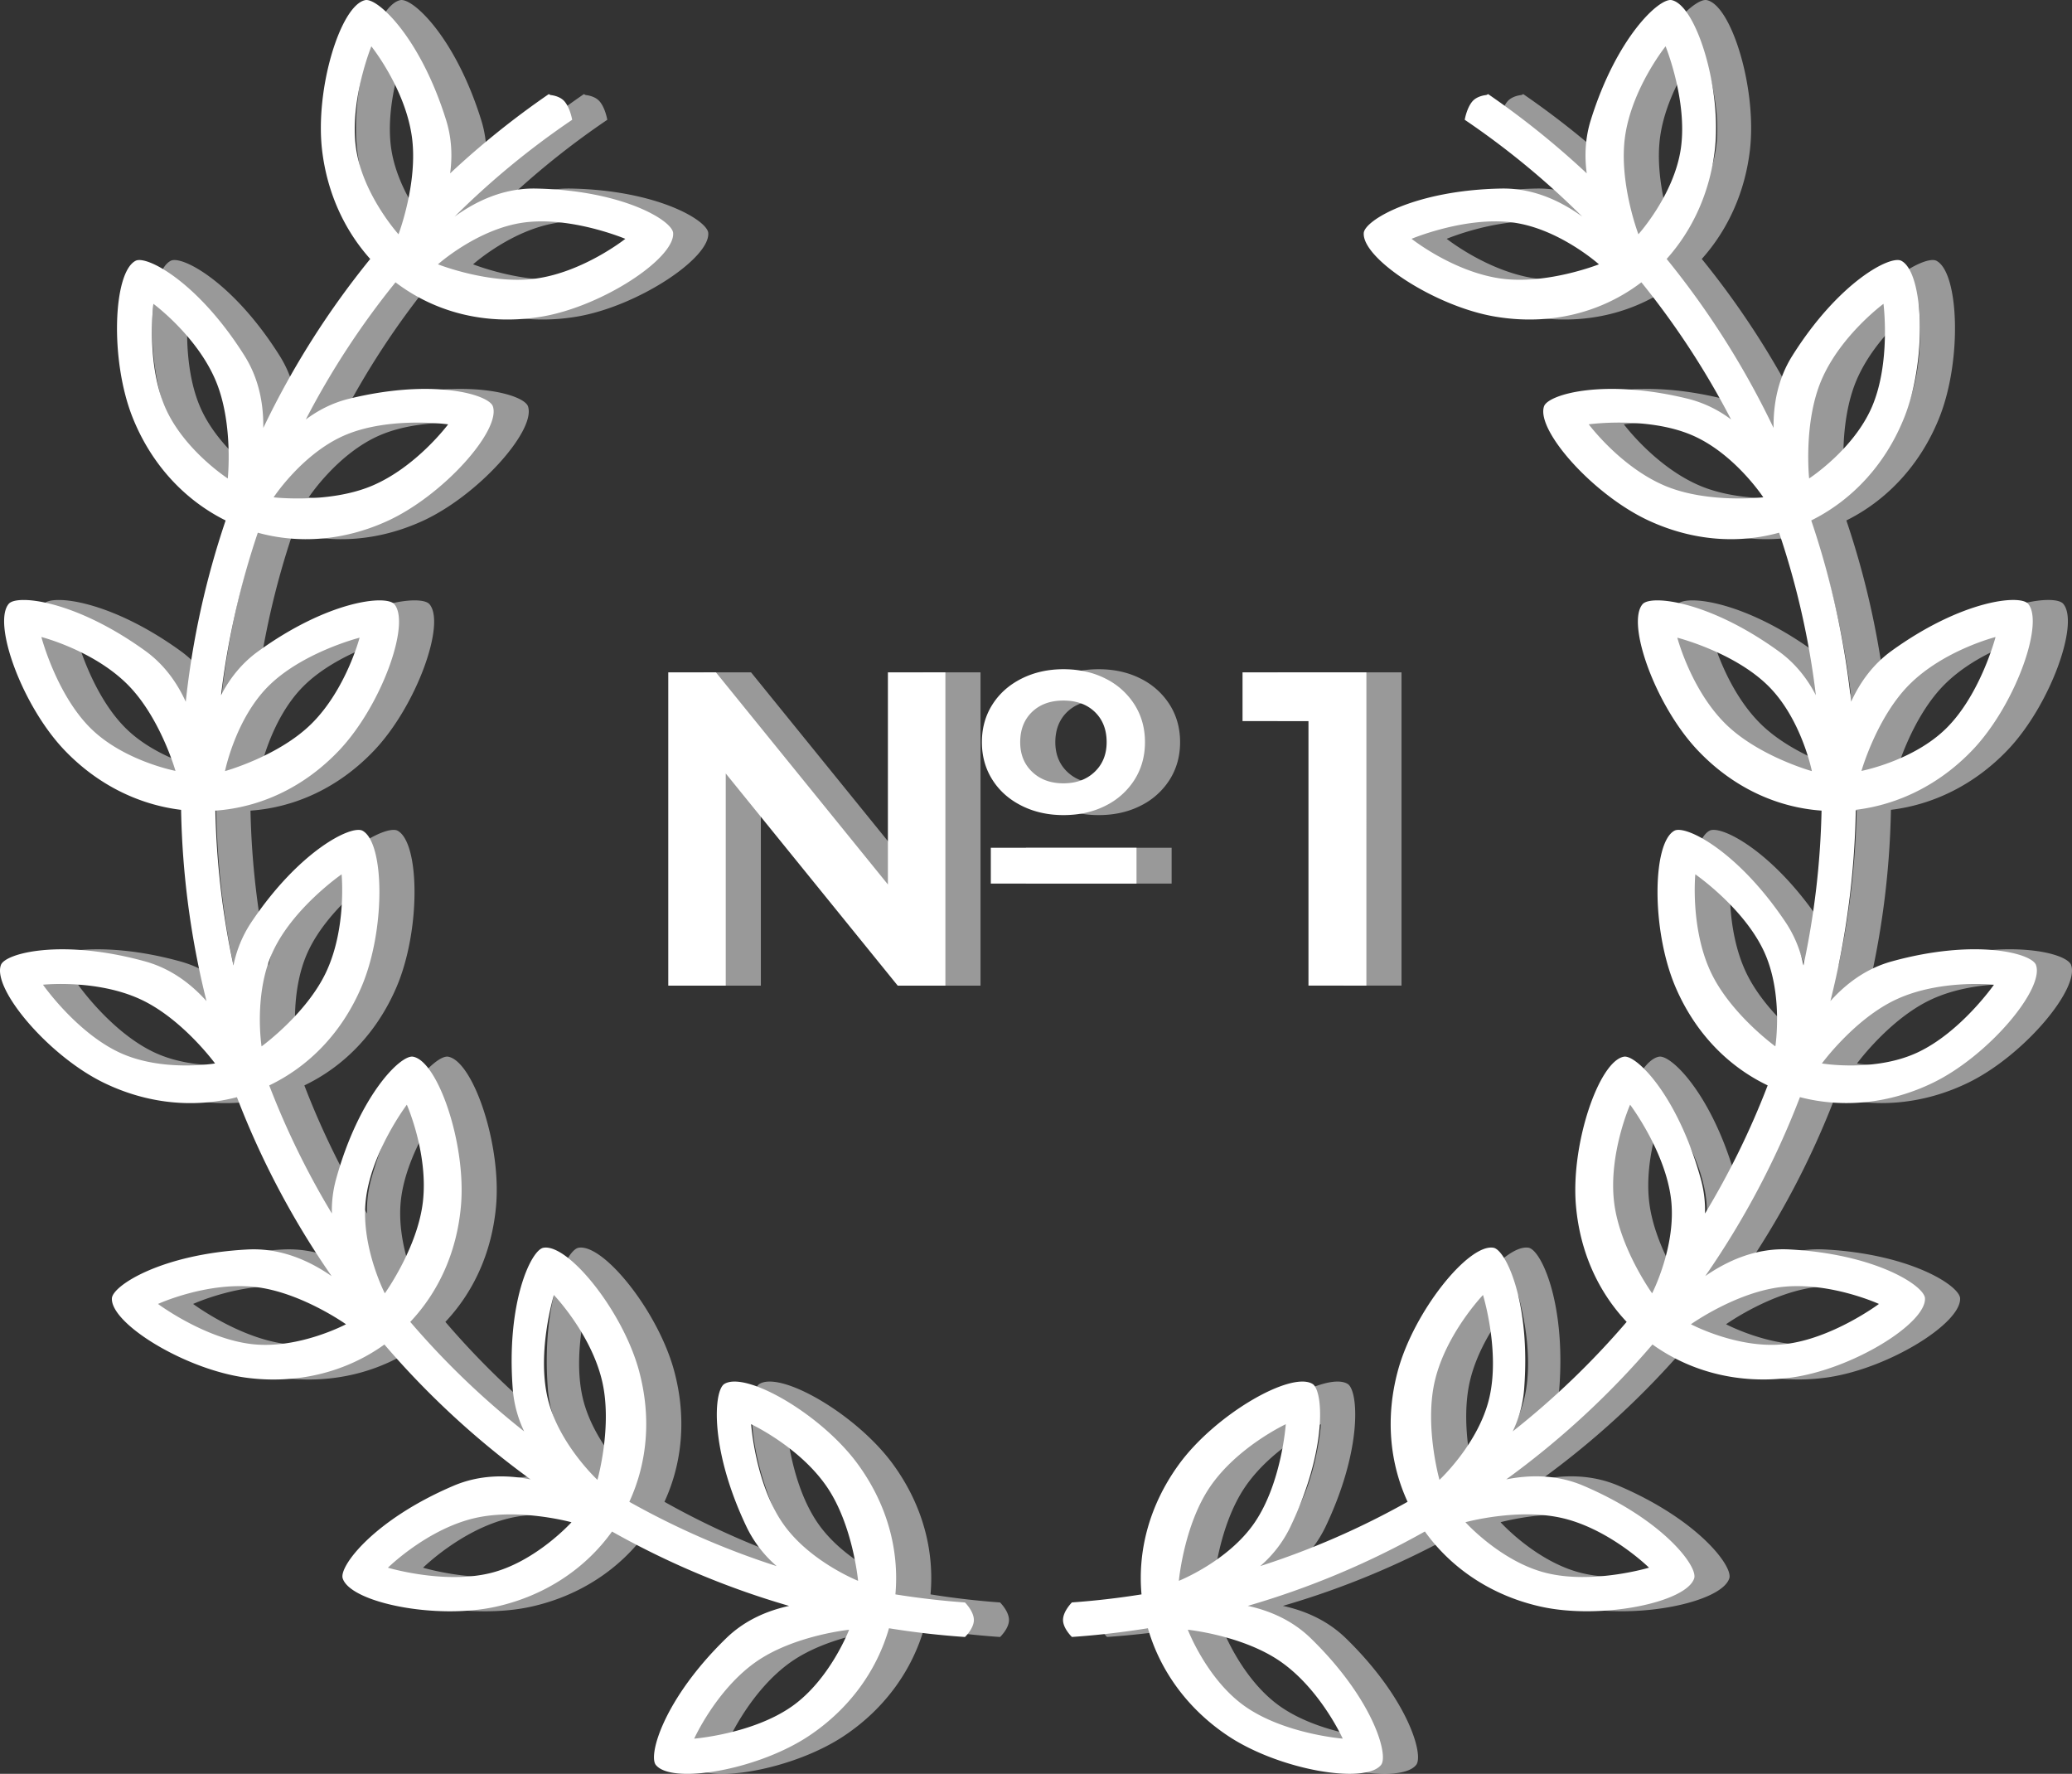 <svg width="118" height="101" fill="none" xmlns="http://www.w3.org/2000/svg"><rect width="100%" height="100%" fill="#333333" stroke="none"/><path opacity=".5" fill-rule="evenodd" clip-rule="evenodd" d="M40.058 56.12h3.273V44.04l9.794 12.08h2.715V38.281h-3.274V50.36l-9.794-12.078h-2.714v17.837zm26.666-7.849h-8.297v2.039h8.297v-2.04zm-6.546-2.396c.71.357 1.505.535 2.385.535.896 0 1.696-.179 2.397-.535a4.101 4.101 0 0 0 1.65-1.477c.397-.629.596-1.342.596-2.141 0-.799-.199-1.512-.596-2.14a4.108 4.108 0 0 0-1.65-1.478c-.701-.356-1.5-.535-2.397-.535-.88 0-1.675.179-2.385.535-.71.357-1.264.85-1.662 1.478-.398.629-.597 1.341-.597 2.14 0 .799.2 1.513.597 2.14.398.63.952 1.122 1.662 1.478zm.596-5.338c.449-.432 1.044-.649 1.789-.649.744 0 1.34.217 1.788.649.448.433.672 1.007.672 1.72 0 .697-.228 1.26-.685 1.694-.457.434-1.049.65-1.776.65-.728 0-1.32-.216-1.777-.65-.456-.433-.685-.998-.685-1.694.002-.714.226-1.287.674-1.72zm15.744 15.582h3.298V38.282h-7.054v2.777h3.755v15.06zM52.993 90.782c.224-2.48-.44-5.079-2.127-7.398-2.066-2.843-6.376-5.331-7.611-4.587-.612.369-.866 3.687 1.268 8.155a6.883 6.883 0 0 0 1.709 2.22 45.593 45.593 0 0 1-8.392-3.662c1.007-2.181 1.275-4.754.56-7.43-.907-3.4-4.033-7.282-5.452-7.035-.702.122-2.13 3.126-1.745 8.065a6.83 6.83 0 0 0 .648 2.391 46.415 46.415 0 0 1-6.487-6.235c1.595-1.687 2.655-3.95 2.888-6.618.305-3.506-1.311-8.227-2.73-8.482-.702-.126-3.067 2.206-4.385 6.98a6.723 6.723 0 0 0-.236 1.949 46.15 46.15 0 0 1-3.568-7.294c2.232-1.067 4.114-2.958 5.244-5.587 1.388-3.232 1.335-8.224.068-8.914-.626-.342-3.601 1.123-6.35 5.238a6.848 6.848 0 0 0-1 2.434 46.613 46.613 0 0 1-1.03-8.816c2.526-.18 5.021-1.297 7.04-3.422 2.42-2.546 4.098-7.245 3.15-8.335-.47-.54-3.767-.204-7.767 2.697-.939.68-1.615 1.553-2.1 2.49a46.066 46.066 0 0 1 2.094-9.255c2.296.633 4.855.479 7.355-.655 3.194-1.449 6.503-5.175 6.031-6.541-.234-.676-3.416-1.607-8.207-.426-.93.23-1.74.65-2.445 1.175a46.223 46.223 0 0 1 5.108-7.809c2.22 1.69 5.13 2.485 8.309 1.956 3.458-.575 7.608-3.321 7.502-4.765-.053-.714-2.89-2.434-7.822-2.53-1.795-.034-3.36.683-4.625 1.6a46.138 46.138 0 0 1 6.697-5.515s-.111-.674-.443-1.055c-.277-.317-.785-.354-.785-.354l-.106-.052a48.103 48.103 0 0 0-5.615 4.512c.13-.976.092-2.002-.23-3.032-1.473-4.73-3.913-6.982-4.61-6.832-1.41.302-2.87 5.074-2.45 8.568.29 2.41 1.271 4.533 2.738 6.169a48.279 48.279 0 0 0-6.09 9.623c.019-1.366-.248-2.807-1.065-4.107-2.634-4.19-5.569-5.737-6.204-5.413-1.284.656-1.475 5.644-.176 8.914 1.066 2.681 2.974 4.718 5.302 5.872a48.113 48.113 0 0 0-2.272 10.322c-.497-1.09-1.229-2.12-2.305-2.897-4.006-2.892-7.305-3.221-7.772-2.682-.946 1.092.74 5.787 3.165 8.33 1.871 1.96 4.219 3.112 6.646 3.404A48.34 48.34 0 0 0 13.76 57c-.896-.998-2.043-1.858-3.491-2.258-4.757-1.313-7.964-.47-8.215.198-.51 1.354 2.696 5.17 5.849 6.706 2.495 1.216 5.166 1.457 7.59.826a48.127 48.127 0 0 0 5.393 10.188c-1.313-.91-2.939-1.613-4.779-1.517-4.927.258-7.706 2.07-7.735 2.786-.06 1.446 4.18 4.054 7.654 4.515 2.927.388 5.699-.332 7.866-1.89a48.339 48.339 0 0 0 8.328 7.681c-1.386-.273-2.91-.268-4.383.358-4.543 1.934-6.537 4.592-6.321 5.274.436 1.379 5.307 2.374 8.73 1.614 2.795-.62 5.098-2.172 6.608-4.278a47.488 47.488 0 0 0 10.085 4.234c-1.27.277-2.543.828-3.588 1.847-3.543 3.448-4.448 6.65-4.002 7.208.902 1.128 5.802.292 8.722-1.656 2.303-1.536 3.865-3.715 4.557-6.126 1.422.23 2.865.397 4.326.497 0 0 .508-.481.508-.968 0-.497-.508-.998-.508-.998a46.231 46.231 0 0 1-3.961-.46zM17.298 39.056c1.943-1.926 5.18-2.747 5.18-2.747s-.774 2.952-2.734 4.895c-1.87 1.854-4.93 2.701-4.93 2.701s.597-2.978 2.484-4.849zm14.53-26.385c2.706-.368 5.784.928 5.784.928s-2.384 1.893-5.113 2.265c-2.603.354-5.557-.814-5.557-.814s2.258-2.022 4.886-2.379zm-9.55-4.216c-.392-2.714.87-5.817.87-5.817s1.908 2.376 2.303 5.112c.378 2.612-.756 5.589-.756 5.589s-2.036-2.25-2.417-4.884zm-.583 16.302c2.522-1.054 5.827-.596 5.827-.596s-1.819 2.445-4.36 3.508c-2.427 1.014-5.58.648-5.58.648s1.665-2.537 4.113-3.56zm-10.308-1.61c-1.074-2.522-.649-5.847-.649-5.847s2.452 1.804 3.535 4.346c1.033 2.426.699 5.597.699 5.597s-2.543-1.648-3.585-4.096zM7.141 41.445c-1.937-1.933-2.784-5.175-2.784-5.175s2.946.749 4.9 2.697c1.864 1.861 2.738 4.926 2.738 4.926s-2.974-.57-4.854-2.448zM8.85 59.95c-2.485-1.137-4.402-3.882-4.402-3.882s3.022-.326 5.528.82c2.392 1.094 4.271 3.663 4.271 3.663s-2.984.503-5.397-.601zm8.698-5.785c1.156-2.485 3.906-4.382 3.906-4.382s.297 3.038-.87 5.542c-1.112 2.391-3.688 4.254-3.688 4.254s-.47-3.002.652-5.414zm-1.155 22.371c-2.715-.293-5.395-2.292-5.395-2.292s2.767-1.265 5.504-.97c2.612.283 5.202 2.127 5.202 2.127s-2.674 1.42-5.31 1.135zm6.442-8.24c.318-2.725 2.334-5.396 2.334-5.396s1.234 2.79.913 5.537c-.306 2.621-2.167 5.203-2.167 5.203s-1.39-2.7-1.08-5.344zm7.107 21.268c-2.652.657-5.85-.302-5.85-.302s2.169-2.14 4.842-2.8c2.55-.632 5.612.212 5.612.212s-2.03 2.252-4.604 2.89zm6.082-5.304s-2.224-2.061-2.835-4.652c-.628-2.67.356-5.872.356-5.872s2.109 2.198 2.743 4.89c.605 2.568-.264 5.633-.264 5.633zm11.075 12.898c-2.238 1.573-5.565 1.837-5.565 1.837s1.255-2.78 3.51-4.366c2.154-1.512 5.312-1.834 5.312-1.834s-1.085 2.837-3.257 4.363zm-.545-10.462c-1.545-2.262-1.776-5.605-1.776-5.605s2.756 1.287 4.313 3.567c1.486 2.176 1.776 5.35 1.776 5.35s-2.814-1.115-4.313-3.312zm71.393-31.757c-.251-.669-3.458-1.511-8.215-.198-1.449.4-2.596 1.26-3.491 2.258a48.278 48.278 0 0 0 1.447-10.89c2.426-.29 4.774-1.443 6.646-3.404 2.425-2.541 4.11-7.237 3.164-8.329-.468-.539-3.766-.21-7.772 2.682-1.076.777-1.808 1.809-2.305 2.897a48.095 48.095 0 0 0-2.271-10.322c2.327-1.154 4.235-3.19 5.301-5.872 1.299-3.27 1.108-8.258-.176-8.914-.635-.323-3.57 1.223-6.204 5.412-.817 1.3-1.084 2.742-1.066 4.108a48.195 48.195 0 0 0-6.089-9.623c1.467-1.636 2.449-3.758 2.738-6.17.42-3.493-1.042-8.266-2.45-8.567-.697-.15-3.138 2.104-4.61 6.832-.322 1.03-.36 2.056-.23 3.032a48.176 48.176 0 0 0-5.614-4.512l-.106.052s-.507.036-.785.354c-.332.382-.443 1.055-.443 1.055a46.269 46.269 0 0 1 6.697 5.516c-1.264-.918-2.83-1.635-4.624-1.6-4.933.094-7.77 1.815-7.823 2.529-.106 1.444 4.044 4.19 7.502 4.765 3.179.53 6.09-.264 8.309-1.956a46.406 46.406 0 0 1 5.108 7.81 6.826 6.826 0 0 0-2.445-1.176c-4.791-1.18-7.973-.25-8.207.426-.472 1.367 2.836 5.092 6.031 6.54 2.5 1.135 5.059 1.29 7.355.656a46.163 46.163 0 0 1 2.095 9.255c-.486-.937-1.161-1.81-2.101-2.49-4-2.9-7.297-3.235-7.766-2.697-.949 1.09.728 5.79 3.149 8.335 2.019 2.124 4.514 3.242 7.041 3.422a46.516 46.516 0 0 1-1.03 8.816 6.874 6.874 0 0 0-1-2.434c-2.749-4.115-5.724-5.58-6.35-5.238-1.267.69-1.32 5.682.068 8.914 1.13 2.629 3.014 4.52 5.244 5.587a46.145 46.145 0 0 1-3.568 7.294 6.689 6.689 0 0 0-.236-1.948c-1.318-4.775-3.683-7.106-4.385-6.98-1.419.254-3.034 4.975-2.73 8.481.232 2.668 1.293 4.931 2.888 6.618A46.42 46.42 0 0 1 88.15 81.5c.343-.726.58-1.522.648-2.391.386-4.939-1.042-7.943-1.745-8.065-1.42-.246-4.546 3.634-5.453 7.035-.713 2.675-.445 5.249.562 7.43a45.596 45.596 0 0 1-8.392 3.661 6.88 6.88 0 0 0 1.709-2.219c2.134-4.468 1.88-7.786 1.268-8.154-1.235-.745-5.545 1.744-7.611 4.586-1.686 2.32-2.351 4.919-2.127 7.398a45.79 45.79 0 0 1-3.963.458s-.507.502-.507.998c0 .487.507.968.507.968 1.461-.1 2.904-.268 4.326-.496.692 2.41 2.255 4.589 4.557 6.125 2.92 1.948 7.82 2.784 8.722 1.656.447-.558-.46-3.76-4.002-7.209-1.046-1.018-2.318-1.569-3.588-1.846A47.581 47.581 0 0 0 83.146 87.2c1.51 2.106 3.813 3.659 6.608 4.279 3.423.76 8.294-.236 8.73-1.615.216-.682-1.778-3.34-6.321-5.274-1.471-.626-2.996-.631-4.383-.357a48.302 48.302 0 0 0 8.328-7.682c2.167 1.558 4.938 2.278 7.866 1.89 3.475-.461 7.713-3.069 7.654-4.515-.029-.715-2.808-2.528-7.735-2.786-1.84-.096-3.466.607-4.779 1.517a48.11 48.11 0 0 0 5.393-10.188c2.424.632 5.096.389 7.59-.826 3.153-1.535 6.358-5.351 5.849-6.705zm-7.201-15.97c1.953-1.95 4.9-2.698 4.9-2.698s-.847 3.242-2.784 5.175c-1.881 1.877-4.852 2.448-4.852 2.448s.872-3.066 2.736-4.925zM87.501 15.863c-2.728-.372-5.112-2.266-5.112-2.266s3.078-1.295 5.785-.927c2.627.357 4.885 2.38 4.885 2.38s-2.953 1.167-5.558.813zm7.806-2.525s-1.134-2.977-.757-5.589c.396-2.736 2.305-5.112 2.305-5.112s1.261 3.103.869 5.817c-.382 2.635-2.417 4.884-2.417 4.884zm1.533 14.33c-2.542-1.063-4.361-3.508-4.361-3.508s3.306-.458 5.827.596c2.448 1.023 4.113 3.56 4.113 3.56s-3.153.366-5.58-.648zm8.889-6.023c1.083-2.543 3.535-4.346 3.535-4.346s.425 3.325-.649 5.847c-1.043 2.448-3.585 4.096-3.585 4.096s-.335-3.17.699-5.597zm-5.472 19.559c-1.96-1.942-2.734-4.895-2.734-4.895s3.236.82 5.18 2.747c1.887 1.871 2.483 4.85 2.483 4.85s-3.06-.85-4.929-2.702zm-25.3 53.424c2.256 1.587 3.511 4.366 3.511 4.366s-3.327-.264-5.565-1.837c-2.172-1.526-3.256-4.363-3.256-4.363s3.158.322 5.31 1.834zm-5.822-4.619s.29-3.175 1.776-5.351c1.557-2.28 4.314-3.567 4.314-3.567s-.232 3.343-1.777 5.605c-1.5 2.196-4.313 3.313-4.313 3.313zm14.843-5.75s-.868-3.066-.264-5.635c.633-2.69 2.743-4.89 2.743-4.89s.985 3.203.356 5.872c-.61 2.592-2.835 4.653-2.835 4.653zm7.09 2.2c2.673.663 4.843 2.801 4.843 2.801s-3.198.959-5.85.302c-2.576-.637-4.605-2.89-4.605-2.89s3.06-.844 5.612-.212zm5.02-12.82s-1.86-2.583-2.167-5.203c-.32-2.747.913-5.537.913-5.537s2.016 2.671 2.334 5.396c.308 2.644-1.08 5.344-1.08 5.344zm7.412-.365c2.738-.296 5.505.97 5.505.97s-2.679 1.998-5.395 2.291c-2.637.285-5.312-1.135-5.312-1.135s2.589-1.844 5.202-2.126zm-.394-13.696s-2.576-1.863-3.688-4.254c-1.166-2.506-.87-5.542-.87-5.542s2.75 1.897 3.907 4.382c1.122 2.412.651 5.414.651 5.414zm8.047.37c-2.413 1.105-5.397.603-5.397.603s1.88-2.57 4.271-3.663c2.505-1.146 5.528-.82 5.528-.82s-1.917 2.744-4.402 3.88z" fill="#fff"/><path fill-rule="evenodd" clip-rule="evenodd" d="M38.058 56.12h3.273V44.04l9.794 12.08h2.715V38.281h-3.274V50.36l-9.794-12.078h-2.714v17.837zm26.666-7.849h-8.297v2.039h8.297v-2.04zm-6.546-2.396c.71.357 1.505.535 2.385.535.896 0 1.696-.179 2.398-.535a4.101 4.101 0 0 0 1.649-1.477c.397-.629.596-1.342.596-2.141 0-.799-.199-1.512-.596-2.14a4.108 4.108 0 0 0-1.65-1.478c-.701-.356-1.5-.535-2.397-.535-.88 0-1.675.179-2.385.535-.71.357-1.264.85-1.662 1.478-.398.629-.597 1.341-.597 2.14 0 .799.2 1.513.597 2.14.398.63.952 1.122 1.662 1.478zm.596-5.338c.449-.432 1.044-.649 1.789-.649.744 0 1.34.217 1.788.649.449.433.672 1.007.672 1.72 0 .697-.229 1.26-.685 1.694-.457.434-1.049.65-1.776.65-.728 0-1.32-.216-1.777-.65-.456-.433-.685-.998-.685-1.694.002-.714.226-1.287.674-1.72zm15.744 15.582h3.298V38.282h-7.054v2.777h3.755v15.06zM50.993 90.782c.224-2.48-.44-5.079-2.127-7.398-2.066-2.843-6.376-5.331-7.611-4.587-.612.369-.866 3.687 1.268 8.155a6.883 6.883 0 0 0 1.709 2.22 45.593 45.593 0 0 1-8.392-3.662c1.007-2.181 1.275-4.754.56-7.43-.907-3.4-4.033-7.282-5.452-7.035-.702.122-2.13 3.126-1.745 8.065a6.83 6.83 0 0 0 .648 2.391 46.415 46.415 0 0 1-6.487-6.235c1.595-1.687 2.655-3.95 2.888-6.618.305-3.506-1.311-8.227-2.73-8.482-.702-.126-3.067 2.206-4.385 6.98a6.723 6.723 0 0 0-.236 1.949 46.15 46.15 0 0 1-3.568-7.294c2.231-1.067 4.114-2.958 5.243-5.587 1.39-3.232 1.336-8.224.07-8.914-.627-.342-3.602 1.123-6.351 5.238a6.848 6.848 0 0 0-1 2.434 46.613 46.613 0 0 1-1.03-8.816c2.526-.18 5.021-1.297 7.04-3.422 2.42-2.546 4.098-7.245 3.15-8.335-.47-.54-3.767-.204-7.767 2.697-.939.68-1.615 1.553-2.1 2.49a46.066 46.066 0 0 1 2.094-9.255c2.296.633 4.855.479 7.355-.655 3.194-1.449 6.503-5.175 6.031-6.541-.234-.676-3.416-1.607-8.207-.426-.93.23-1.74.65-2.445 1.175a46.223 46.223 0 0 1 5.108-7.809c2.22 1.69 5.13 2.485 8.309 1.956 3.458-.575 7.608-3.321 7.502-4.765-.053-.714-2.89-2.434-7.823-2.53-1.794-.034-3.36.683-4.624 1.6a46.138 46.138 0 0 1 6.697-5.515s-.111-.674-.443-1.055c-.277-.317-.785-.354-.785-.354l-.106-.052a48.103 48.103 0 0 0-5.616 4.512c.132-.976.093-2.002-.228-3.032-1.474-4.73-3.914-6.982-4.61-6.832-1.41.302-2.87 5.074-2.451 8.568.29 2.41 1.271 4.533 2.738 6.169a48.279 48.279 0 0 0-6.09 9.623c.019-1.366-.248-2.807-1.065-4.107-2.634-4.19-5.569-5.737-6.204-5.413-1.284.656-1.475 5.644-.176 8.914 1.066 2.681 2.974 4.718 5.301 5.872a48.113 48.113 0 0 0-2.271 10.322c-.497-1.09-1.229-2.12-2.305-2.897C4.268 34.167.969 33.838.502 34.377c-.946 1.092.74 5.787 3.165 8.33 1.871 1.96 4.219 3.112 6.646 3.404A48.34 48.34 0 0 0 11.76 57c-.896-.998-2.043-1.858-3.491-2.258-4.757-1.313-7.964-.47-8.215.198-.51 1.354 2.696 5.17 5.849 6.706 2.495 1.216 5.166 1.457 7.59.826a48.127 48.127 0 0 0 5.393 10.188c-1.313-.91-2.939-1.613-4.779-1.517-4.927.258-7.706 2.07-7.735 2.786-.06 1.446 4.18 4.054 7.655 4.515 2.926.388 5.698-.332 7.865-1.89a48.339 48.339 0 0 0 8.328 7.681c-1.386-.273-2.91-.268-4.383.358-4.543 1.934-6.537 4.592-6.321 5.274.436 1.379 5.307 2.374 8.73 1.614 2.795-.62 5.098-2.172 6.608-4.278a47.488 47.488 0 0 0 10.085 4.234c-1.27.277-2.543.828-3.588 1.847-3.543 3.448-4.448 6.65-4.002 7.208.902 1.128 5.802.292 8.722-1.656 2.303-1.536 3.865-3.715 4.557-6.126 1.422.23 2.865.397 4.326.497 0 0 .508-.481.508-.968 0-.497-.508-.998-.508-.998a46.231 46.231 0 0 1-3.961-.46zM15.298 39.056c1.943-1.926 5.18-2.747 5.18-2.747s-.774 2.952-2.734 4.895c-1.87 1.854-4.93 2.701-4.93 2.701s.597-2.978 2.484-4.849zm14.53-26.385c2.706-.368 5.784.928 5.784.928s-2.384 1.893-5.113 2.265c-2.603.354-5.557-.814-5.557-.814s2.258-2.022 4.886-2.379zm-9.55-4.216c-.392-2.714.87-5.817.87-5.817s1.908 2.376 2.303 5.112c.378 2.612-.756 5.589-.756 5.589s-2.036-2.25-2.417-4.884zm-.583 16.302c2.522-1.054 5.827-.596 5.827-.596s-1.819 2.445-4.36 3.508c-2.427 1.014-5.58.648-5.58.648s1.665-2.537 4.113-3.56zm-10.308-1.61c-1.074-2.522-.65-5.847-.65-5.847s2.453 1.804 3.536 4.346c1.033 2.426.699 5.597.699 5.597s-2.543-1.648-3.585-4.096zM5.141 41.445c-1.937-1.933-2.784-5.175-2.784-5.175s2.946.749 4.9 2.697c1.864 1.861 2.737 4.926 2.737 4.926s-2.973-.57-4.853-2.448zM6.85 59.95c-2.485-1.137-4.402-3.882-4.402-3.882s3.022-.326 5.528.82c2.392 1.094 4.271 3.663 4.271 3.663s-2.984.503-5.397-.601zm8.698-5.785c1.156-2.485 3.906-4.382 3.906-4.382s.297 3.038-.87 5.542c-1.112 2.391-3.688 4.254-3.688 4.254s-.47-3.002.652-5.414zm-1.155 22.371c-2.715-.293-5.395-2.292-5.395-2.292s2.767-1.265 5.504-.97c2.612.283 5.202 2.127 5.202 2.127s-2.674 1.42-5.31 1.135zm6.442-8.24c.318-2.725 2.334-5.396 2.334-5.396s1.234 2.79.913 5.537c-.306 2.621-2.167 5.203-2.167 5.203s-1.39-2.7-1.08-5.344zm7.107 21.268c-2.652.657-5.85-.302-5.85-.302s2.169-2.14 4.842-2.8c2.55-.632 5.612.212 5.612.212s-2.03 2.252-4.604 2.89zm6.082-5.304s-2.224-2.061-2.835-4.652c-.628-2.67.356-5.872.356-5.872s2.109 2.198 2.743 4.89c.605 2.568-.264 5.633-.264 5.633zm11.075 12.898c-2.238 1.573-5.565 1.837-5.565 1.837s1.255-2.78 3.51-4.366c2.154-1.512 5.312-1.834 5.312-1.834s-1.085 2.837-3.257 4.363zm-.545-10.462c-1.545-2.262-1.776-5.605-1.776-5.605s2.756 1.287 4.313 3.567c1.486 2.176 1.776 5.35 1.776 5.35s-2.814-1.115-4.313-3.312zm71.393-31.757c-.251-.669-3.458-1.511-8.215-.198-1.449.4-2.596 1.26-3.491 2.258a48.278 48.278 0 0 0 1.447-10.89c2.426-.29 4.774-1.443 6.646-3.404 2.425-2.541 4.11-7.237 3.164-8.329-.468-.539-3.766-.21-7.772 2.682-1.076.777-1.808 1.809-2.305 2.897a48.095 48.095 0 0 0-2.271-10.322c2.327-1.154 4.235-3.19 5.301-5.872 1.299-3.27 1.108-8.258-.176-8.914-.635-.323-3.57 1.223-6.204 5.412-.817 1.3-1.084 2.742-1.066 4.108a48.19 48.19 0 0 0-6.089-9.623c1.467-1.636 2.449-3.758 2.738-6.17.42-3.493-1.042-8.266-2.45-8.567-.697-.15-3.138 2.104-4.61 6.832-.322 1.03-.36 2.056-.23 3.032a48.176 48.176 0 0 0-5.614-4.512l-.106.052s-.507.036-.785.354c-.332.382-.443 1.055-.443 1.055a46.269 46.269 0 0 1 6.697 5.516c-1.264-.918-2.83-1.635-4.624-1.6-4.933.094-7.77 1.815-7.823 2.529-.106 1.444 4.044 4.19 7.502 4.765 3.179.53 6.09-.264 8.309-1.956a46.386 46.386 0 0 1 5.108 7.81 6.822 6.822 0 0 0-2.445-1.176c-4.791-1.18-7.973-.25-8.207.426-.472 1.367 2.836 5.092 6.031 6.54 2.5 1.135 5.06 1.29 7.355.656a46.163 46.163 0 0 1 2.095 9.255c-.486-.937-1.161-1.81-2.101-2.49-4-2.9-7.297-3.235-7.766-2.697-.949 1.09.728 5.79 3.149 8.335 2.019 2.124 4.514 3.242 7.041 3.422a46.516 46.516 0 0 1-1.03 8.816 6.874 6.874 0 0 0-1-2.434c-2.749-4.115-5.724-5.58-6.35-5.238-1.267.69-1.32 5.682.068 8.914 1.13 2.629 3.013 4.52 5.244 5.587a46.119 46.119 0 0 1-3.568 7.294 6.689 6.689 0 0 0-.236-1.948c-1.318-4.775-3.683-7.106-4.385-6.98-1.419.254-3.034 4.975-2.73 8.481.232 2.668 1.293 4.931 2.888 6.618A46.42 46.42 0 0 1 86.15 81.5c.343-.726.58-1.522.648-2.391.386-4.939-1.042-7.943-1.745-8.065-1.42-.246-4.546 3.634-5.453 7.035-.713 2.675-.445 5.249.562 7.43a45.596 45.596 0 0 1-8.392 3.661 6.88 6.88 0 0 0 1.709-2.219c2.134-4.468 1.88-7.786 1.268-8.154-1.235-.745-5.545 1.744-7.611 4.586-1.686 2.32-2.351 4.919-2.127 7.398a45.79 45.79 0 0 1-3.963.458s-.507.502-.507.998c0 .487.507.968.507.968 1.461-.1 2.904-.268 4.326-.496.692 2.41 2.255 4.589 4.557 6.125 2.92 1.948 7.82 2.784 8.722 1.656.447-.558-.46-3.76-4.002-7.209-1.046-1.018-2.318-1.569-3.588-1.846A47.581 47.581 0 0 0 81.146 87.2c1.51 2.106 3.813 3.659 6.608 4.279 3.423.76 8.294-.236 8.73-1.615.216-.682-1.778-3.34-6.321-5.274-1.471-.626-2.996-.631-4.383-.357a48.302 48.302 0 0 0 8.328-7.682c2.167 1.558 4.938 2.278 7.866 1.89 3.475-.461 7.713-3.069 7.654-4.515-.029-.715-2.808-2.528-7.735-2.786-1.84-.096-3.466.607-4.779 1.517 2.182-3.143 4-6.56 5.393-10.188 2.424.632 5.096.389 7.59-.826 3.153-1.535 6.358-5.351 5.849-6.705zm-7.201-15.97c1.953-1.95 4.9-2.698 4.9-2.698s-.847 3.242-2.784 5.175c-1.881 1.877-4.852 2.448-4.852 2.448s.872-3.066 2.736-4.925zM85.501 15.863c-2.728-.372-5.112-2.266-5.112-2.266s3.078-1.295 5.785-.927c2.627.357 4.885 2.38 4.885 2.38s-2.953 1.167-5.558.813zm7.806-2.525s-1.134-2.977-.757-5.589c.396-2.736 2.305-5.112 2.305-5.112s1.261 3.103.869 5.817c-.382 2.635-2.417 4.884-2.417 4.884zm1.533 14.33c-2.542-1.063-4.361-3.508-4.361-3.508s3.306-.458 5.827.596c2.448 1.023 4.113 3.56 4.113 3.56s-3.153.366-5.58-.648zm8.889-6.023c1.083-2.543 3.535-4.346 3.535-4.346s.425 3.325-.649 5.847c-1.043 2.448-3.585 4.096-3.585 4.096s-.335-3.17.699-5.597zm-5.472 19.559c-1.96-1.942-2.734-4.895-2.734-4.895s3.236.82 5.18 2.747c1.887 1.871 2.483 4.85 2.483 4.85s-3.06-.85-4.93-2.702zm-25.3 53.424c2.256 1.587 3.511 4.366 3.511 4.366s-3.327-.264-5.565-1.837c-2.172-1.526-3.256-4.363-3.256-4.363s3.158.322 5.31 1.834zm-5.822-4.619s.29-3.175 1.776-5.351c1.557-2.28 4.314-3.567 4.314-3.567s-.232 3.343-1.777 5.605c-1.5 2.196-4.313 3.313-4.313 3.313zm14.843-5.75s-.868-3.066-.264-5.635c.633-2.69 2.743-4.89 2.743-4.89s.985 3.203.356 5.872c-.61 2.592-2.835 4.653-2.835 4.653zm7.09 2.2c2.673.663 4.843 2.801 4.843 2.801s-3.198.959-5.85.302c-2.576-.637-4.605-2.89-4.605-2.89s3.06-.844 5.612-.212zm5.02-12.82s-1.86-2.583-2.167-5.203c-.32-2.747.913-5.537.913-5.537s2.016 2.671 2.334 5.396c.308 2.644-1.08 5.344-1.08 5.344zm7.412-.365c2.738-.296 5.505.97 5.505.97s-2.679 1.998-5.395 2.291c-2.637.285-5.312-1.135-5.312-1.135s2.589-1.844 5.202-2.126zm-.394-13.696s-2.576-1.863-3.688-4.254c-1.166-2.506-.87-5.542-.87-5.542s2.75 1.897 3.907 4.382c1.122 2.412.651 5.414.651 5.414zm8.047.37c-2.413 1.105-5.397.603-5.397.603s1.88-2.57 4.271-3.663c2.505-1.146 5.528-.82 5.528-.82s-1.917 2.744-4.402 3.88z" fill="#fff"/></svg>